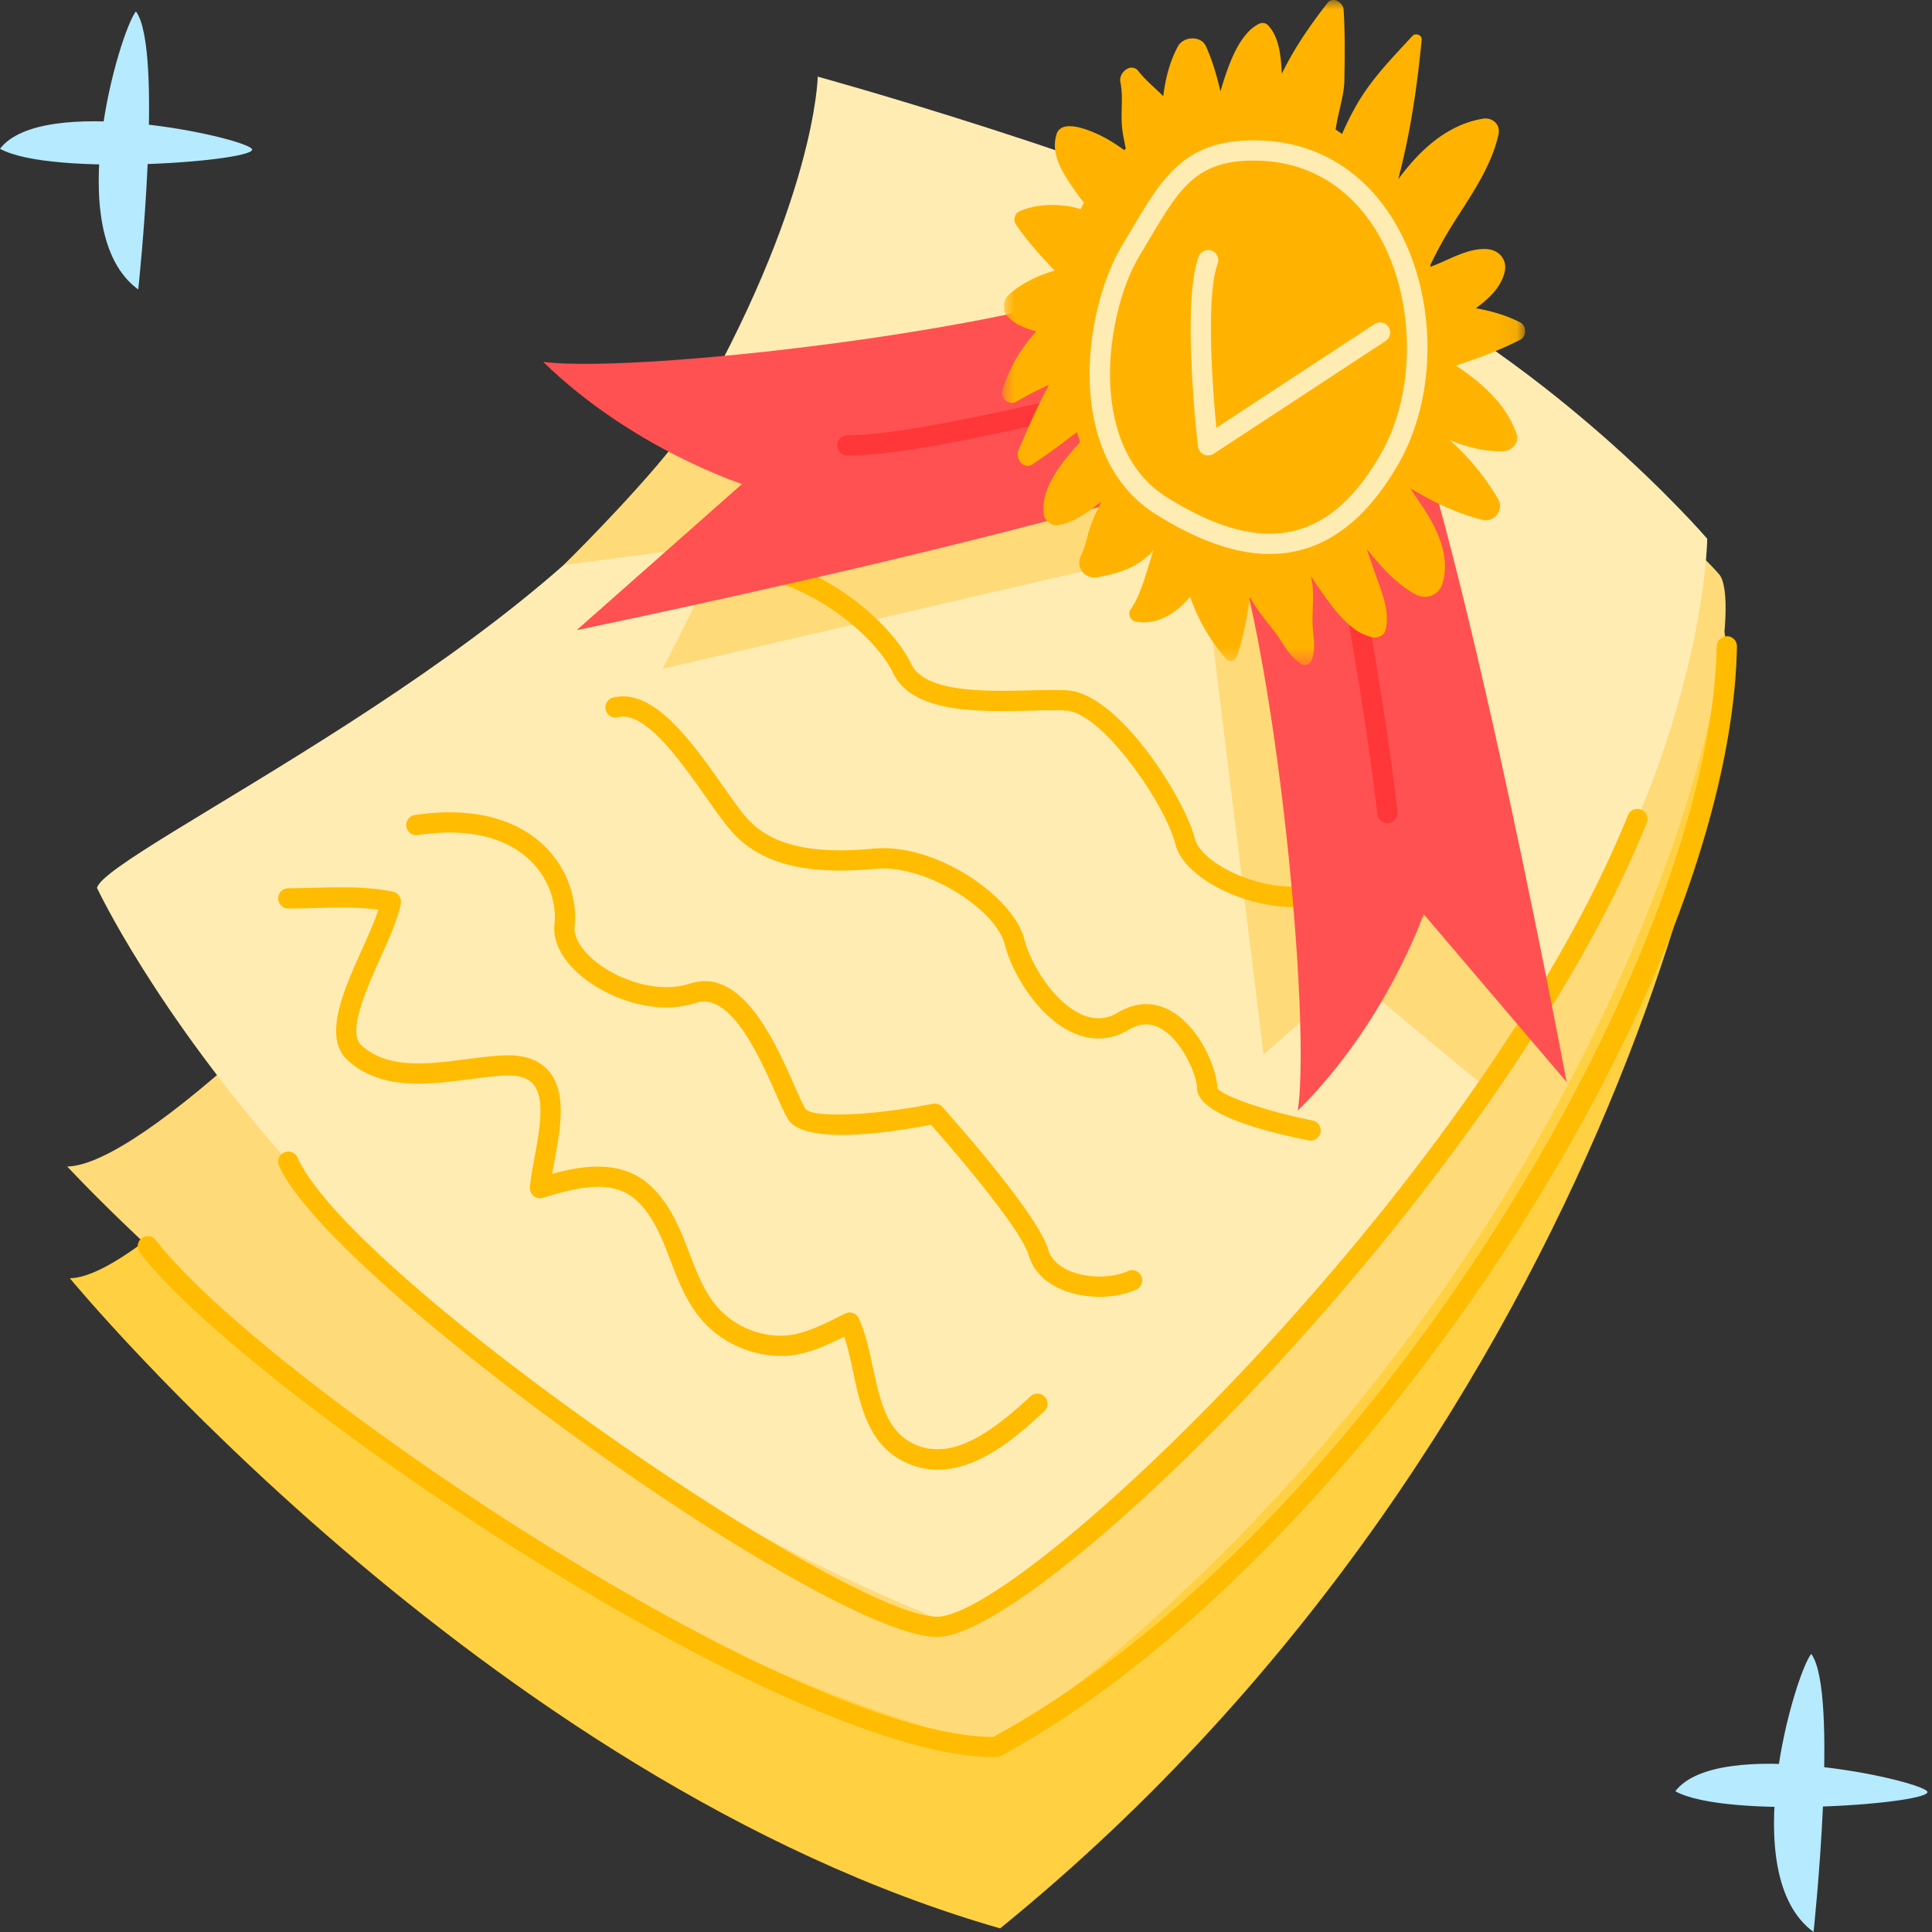 <svg width="100" height="100" viewBox="0 0 100 100" xmlns="http://www.w3.org/2000/svg" xmlns:xlink="http://www.w3.org/1999/xlink"><rect x="0" y="0" width="100" height="100" fill="#333333" stroke="none"/><defs><path id="a" d="M.863 0H27.94v34.421H.863z"/></defs><g fill="none" fill-rule="evenodd"><path d="M78.846 23.767c3.388 1.738 8.032 5.708 10.187 8.421 2.155 2.712-5.166 41.563-37.267 67.624-26.75-7.677-48.151-33.65-48.151-33.65 7.585-.112 43.117-46.03 40.938-56.808 6.664.91 34.293 14.413 34.293 14.413" fill="#FFD142"/><path d="M78.81 22.192c3.383 1.55 8.017 5.098 10.165 7.524 2.148 2.427-5.266 37.271-37.427 60.711C24.818 83.61 3.48 60.378 3.48 60.378c7.585-.119 43.225-41.369 41.072-51.024 6.662.8 34.257 12.838 34.257 12.838" fill="#FFDA79"/><path d="M5.022 45.957c.435-1.894 23.97-12.707 30.59-24.082C42.23 10.5 42.326 3.967 42.326 3.967s14.777 4.052 26.25 9.131c11.472 5.08 19.79 14.788 19.79 14.788s-.077 9.701-7.328 21.811C73.79 61.807 61.6 77.175 49.59 84.202 16.826 71.298 5.021 45.957 5.021 45.957" fill="#FFECB3"/><path d="M29.18 29.241l8.397-1.093-3.28 6.468 27.854-6.468 3.25 26.435 4.58-4.022 6.86 5.68 2.1-4.072-4.508-14.008-9.032-21.681-24.32 4.49-6.216 2.079c-2.18 2.746-5.686 6.192-5.686 6.192" fill="#FFDA79"/><path d="M51.465 90.951c-10.787 0-38.694-18.895-44.229-26.123a.523.523 0 11.833-.639c5.438 7.105 32.758 25.66 43.345 25.715 19.478-10.64 37.15-40.394 37.442-56.46.006-.29.25-.486.534-.515.29.005.52.244.514.533C89.576 51.508 69.99 81.025 51.8 90.888a.698.698 0 01-.334.063" fill="#FFBC00"/><path d="M48.498 84.726c-5.672 0-31.405-18.417-34.054-24.383a.524.524 0 11.958-.426c2.731 6.152 28.354 23.761 33.093 23.761h.017c4.51-.039 28.115-22.61 35.751-41.482a.524.524 0 01.972.393C77.69 61.235 53.947 84.68 48.52 84.726h-.022z" fill="#FFBC00"/><path d="M48.536 76.068a3.89 3.89 0 01-1.71-.396c-1.866-.896-2.294-2.902-2.67-4.671-.139-.645-.27-1.264-.459-1.817-.908.45-1.924.929-2.992.99-1.665.09-3.358-.636-4.429-1.91-.76-.901-1.178-1.99-1.58-3.044l-.135-.348c-.389-1.003-.878-2.134-1.747-2.85-1.219-1.003-3.067-.538-4.704-.024a.525.525 0 01-.68-.54c.034-.455.133-.991.238-1.558.253-1.361.567-3.055-.068-3.788-.279-.323-.759-.473-1.453-.44-.566.02-1.188.102-1.848.188-2.138.277-4.558.592-6.29-.97-1.322-1.19-.229-3.621.735-5.766.335-.747.657-1.463.84-2.038-1.048-.145-2.185-.115-3.292-.086-.462.012-.92.024-1.369.024a.524.524 0 110-1.048c.44 0 .89-.012 1.342-.024 1.36-.035 2.763-.071 4.07.2a.524.524 0 01.41.599c-.127.758-.573 1.75-1.045 2.802-.736 1.638-1.744 3.88-.99 4.559 1.375 1.239 3.448.969 5.454.708.684-.088 1.33-.172 1.943-.196 1.017-.038 1.792.23 2.286.802.964 1.115.614 3 .306 4.665-.043.23-.085.456-.12.67 1.423-.401 3.436-.754 4.901.452 1.065.877 1.621 2.153 2.058 3.28l.136.352c.39 1.017.758 1.978 1.404 2.745.862 1.026 2.236 1.62 3.567 1.538.922-.053 1.898-.54 2.76-.97l.34-.17a.522.522 0 01.708.254c.351.775.542 1.673.727 2.54.36 1.683.698 3.272 2.1 3.946 1.966.945 4.063-.61 6.034-2.431a.525.525 0 11.712.769c-1.207 1.116-3.247 3.002-5.49 3.002m8.379-8.945c-.718 0-1.447-.141-2.062-.422-.836-.383-1.394-.984-1.612-1.74-.374-1.292-3.604-5.111-5.054-6.744-2.165.414-6.585 1.069-7.409-.302-.17-.284-.367-.73-.615-1.292-.819-1.853-2.338-5.305-4.137-4.714-2.083.682-4.517-.224-5.896-1.355-1.034-.848-1.542-1.831-1.429-2.77.1-.834-.168-2.184-1.253-3.242-.885-.861-2.612-1.793-5.815-1.323a.524.524 0 11-.151-1.037c3.627-.53 5.643.583 6.697 1.609 1.36 1.325 1.691 3.047 1.563 4.119-.068.56.316 1.23 1.052 1.833 1.203.986 3.272 1.705 4.906 1.17 2.69-.885 4.402 2.979 5.421 5.287.225.508.42.947.555 1.175.301.5 3.447.385 6.601-.244a.523.523 0 01.493.164c.505.562 4.95 5.546 5.478 7.375.165.573.657.902 1.041 1.078.91.416 2.237.433 3.09.042a.523.523 0 11.438.952c-.553.255-1.223.38-1.902.38m10.931-8.085a.52.52 0 01-.103-.01c-2.64-.524-5.786-1.421-5.786-2.72 0-.596-.726-2.422-1.87-3.068-.545-.308-1.094-.286-1.678.066-.862.519-1.816.587-2.76.198-1.912-.79-3.28-3.173-3.64-4.612-.45-1.801-4.058-4.171-6.712-3.923-3.642.348-6.016-.285-7.482-1.996-.383-.447-.823-1.071-1.288-1.732-1.336-1.897-3.166-4.495-4.561-4.11a.525.525 0 01-.278-1.01c2.103-.575 4.095 2.246 5.696 4.516.45.64.877 1.244 1.227 1.654 1.224 1.429 3.318 1.948 6.586 1.635 3.226-.32 7.272 2.48 7.83 4.712.309 1.238 1.532 3.28 3.022 3.898.643.264 1.236.223 1.819-.127.91-.55 1.856-.58 2.734-.082 1.555.878 2.403 3.092 2.403 3.982.195.396 2.508 1.208 4.943 1.69a.526.526 0 01-.102 1.039m5.494-11.432a.524.524 0 01-.397-.182l-.132-.154c-1.682-1.957-1.897-2.21-3.499-1.006-1.337 1.005-3.534.753-5.141.181-1.407-.499-3.024-1.494-3.346-2.789-.492-1.98-3.744-6.766-5.652-6.876-.486-.029-1.13-.014-1.814.003-2.736.063-6.134.141-7.138-1.956-1.056-2.206-5.131-5.296-8.606-5.046a.524.524 0 01-.075-1.046c4.074-.294 8.43 3.143 9.627 5.64.712 1.486 3.865 1.415 6.167 1.36.705-.017 1.37-.032 1.9-.002 2.655.153 6.09 5.586 6.608 7.67.18.724 1.257 1.55 2.68 2.055 1.672.594 3.344.582 4.16-.032 2.385-1.794 3.234-.807 4.924 1.16l.132.154a.525.525 0 01-.397.866" fill="#FFBC00"/><path d="M62.528 24.855c3.081 4.18 5.423 27.395 4.646 32.628 4.566-4.502 6.511-10.172 6.511-10.172l7.404 8.696S74.285 19.54 70.74 16.233c-3.542-3.308-8.212 8.622-8.212 8.622" fill="#FF5151"/><path d="M60.654 13.483C56.53 16.64 33.363 19.41 28.117 18.73c4.585 4.48 10.29 6.322 10.29 6.322l-8.558 7.564s36.335-7.476 39.577-11.08c3.242-3.604-8.772-8.053-8.772-8.053" fill="#FF5151"/><path d="M71.808 42.6a.525.525 0 01-.52-.465c-.685-6.098-2.418-15.078-2.435-15.168a.523.523 0 111.029-.2c.018.091 1.76 9.111 2.447 15.25a.523.523 0 01-.52.583M44.023 23.575c-.06 0-.117 0-.173-.002a.524.524 0 01-.512-.536c.007-.289.236-.499.536-.512 3.56.061 14.481-2.764 14.591-2.792a.523.523 0 11.266 1.013c-.449.118-10.858 2.829-14.708 2.829" fill="#FF3738"/><g transform="translate(51)"><mask id="b" fill="#fff"><use xlink:href="#a"/></mask><path d="M27.686 16.687c-.698-.36-1.484-.59-2.3-.732.688-.495 1.317-1.103 1.497-1.885.144-.625-.281-1.12-.894-1.174-.991-.085-2.011.573-2.938.91-.007-.026-.016-.05-.023-.077.336-.7.709-1.388 1.116-2.042.927-1.486 2.027-2.985 2.417-4.722.12-.528-.314-.906-.82-.82-1.856.317-3.272 1.643-4.37 3.136.627-2.396.968-4.694 1.215-7.227.024-.242-.32-.367-.475-.198-1.004 1.093-2.033 2.133-2.8 3.414a15.285 15.285 0 00-.845 1.663c-.111-.075-.22-.155-.333-.226.113-.832.436-1.77.45-2.5.022-1.228.039-2.482-.037-3.704-.023-.375-.553-.71-.838-.347-.804 1.028-1.703 2.3-2.36 3.66-.047-.883-.128-1.905-.724-2.516-.126-.129-.317-.138-.471-.06-1.09.551-1.641 2.35-1.983 3.487-.187-.796-.408-1.58-.75-2.328-.262-.578-1.17-.519-1.45 0-.43.793-.65 1.678-.758 2.58-.427-.428-.905-.808-1.28-1.289-.377-.485-1.041.06-.942.55.17.852-.01 1.644.104 2.495.043.315.11.635.177.953a3.213 3.213 0 01-.085.08 9.978 9.978 0 00-.89-.579c-.432-.246-2.308-1.192-2.608-.244-.338 1.072.369 2.075.946 2.92.147.215.307.418.468.62-.06.112-.11.227-.166.34-.976-.31-2.3-.302-3.195.127-.22.105-.3.443-.17.641.584.88 1.296 1.65 2.017 2.412-.934.273-1.787.707-2.39 1.27-.231.216-.272.518-.196.793-.037-.035-.035-.004.023.122.013.044.042.078.067.114.005.01.009.018.015.026.01.014.013.033.026.045.042.037.083.071.125.106.038.036.065.082.11.11l-.025-.038c.108.088.219.172.348.241.28.153.607.268.943.361-.823.9-1.444 1.977-1.753 3.068-.117.415.36.786.732.562a15.925 15.925 0 011.687-.862c-.615 1.097-1.106 2.284-1.574 3.355-.193.443.242 1.082.742.742a43.455 43.455 0 002.269-1.652l.172.515c-.097.104-.193.21-.285.312-.815.923-1.777 2.174-1.592 3.47.039.272.407.557.684.521.853-.112 1.592-.677 2.285-1.224-.174.378-.357.75-.51 1.14-.208.528-.277 1.144-.534 1.643-.32.62.204 1.26.869 1.13 1.185-.23 2.12-.512 2.88-1.419l.004.002c-.374 1.162-.671 2.37-1.195 3.091-.153.212 0 .577.254.624 1.147.214 2.11-.443 2.833-1.28a9.605 9.605 0 001.879 3.227c.17.192.467.073.539-.142.327-.983.533-2.02.672-3.072.35.632.768 1.144 1.237 1.732.499.627.737 1.3 1.424 1.73.217.135.47-.005.549-.224.226-.638.068-1.132.039-1.808-.031-.72.079-1.423-.021-2.14-.018-.13-.047-.263-.07-.395.147.236.293.471.455.7.654.915 1.566 2.257 2.73 2.482.289.056.61-.078.686-.388.257-1.059-.332-2.255-.663-3.255-.103-.31-.211-.618-.316-.926.728.905 1.553 1.841 2.548 2.36a.943.943 0 001.365-.555c.444-1.37-.26-2.863-1.025-3.993-.214-.316-.422-.633-.631-.95 1.167.701 2.383 1.291 3.717 1.63.613.156 1.158-.516.828-1.076a12.928 12.928 0 00-2.412-2.969c-.031-.028-.065-.055-.097-.083.898.364 1.824.61 2.78.577.43-.014.848-.447.686-.899-.548-1.537-1.787-2.634-3.145-3.536 1.164-.374 2.312-.81 3.33-1.335.339-.175.339-.723 0-.898" fill="#FFB300" mask="url(#b)"/></g><path d="M64.863 8.313c-2.958 0-3.832 1.474-5.354 4.04l-.525.88c-1.735 2.861-2.808 9.871 1.418 12.51 2.606 1.627 4.772 2.19 6.624 1.721 1.72-.435 3.181-1.748 4.468-4.012 1.786-3.145 1.77-7.825-.042-11.128-1.34-2.446-3.499-3.865-6.078-3.997a9.034 9.034 0 00-.51-.014m.854 20.36c-1.748 0-3.685-.676-5.872-2.042-4.863-3.036-3.73-10.69-1.758-13.942l.52-.87c1.633-2.756 2.816-4.746 6.82-4.539 2.956.152 5.421 1.764 6.943 4.54 2.006 3.66 2.02 8.654.034 12.15-1.415 2.49-3.138 4.008-5.122 4.51a6.341 6.341 0 01-1.565.192" fill="#FFECB3"/><path d="M62.528 23.573a.524.524 0 01-.521-.463c-.035-.3-.851-7.404.029-9.808a.524.524 0 11.983.361c-.58 1.587-.295 6.075-.06 8.477l8.186-5.368a.524.524 0 01.575.877l-8.905 5.84a.526.526 0 01-.287.084" fill="#FFECB3"/><path d="M7.157 14.986C3.076 12.006 6.217 1.59 7.036.592c1.455 1.942.12 14.394.12 14.394" fill="#B6EAFF"/><path d="M0 7.701c2.195-2.872 12.51-.611 13.033 0 .524.611-10.344 1.486-13.033 0M93.87 100c-4.082-2.98-.94-13.396-.121-14.394 1.455 1.942.12 14.394.12 14.394" fill="#B6EAFF"/><path d="M86.713 92.715c2.196-2.872 12.509-.61 13.033 0 .523.611-10.344 1.486-13.033 0" fill="#B6EAFF"/></g></svg>